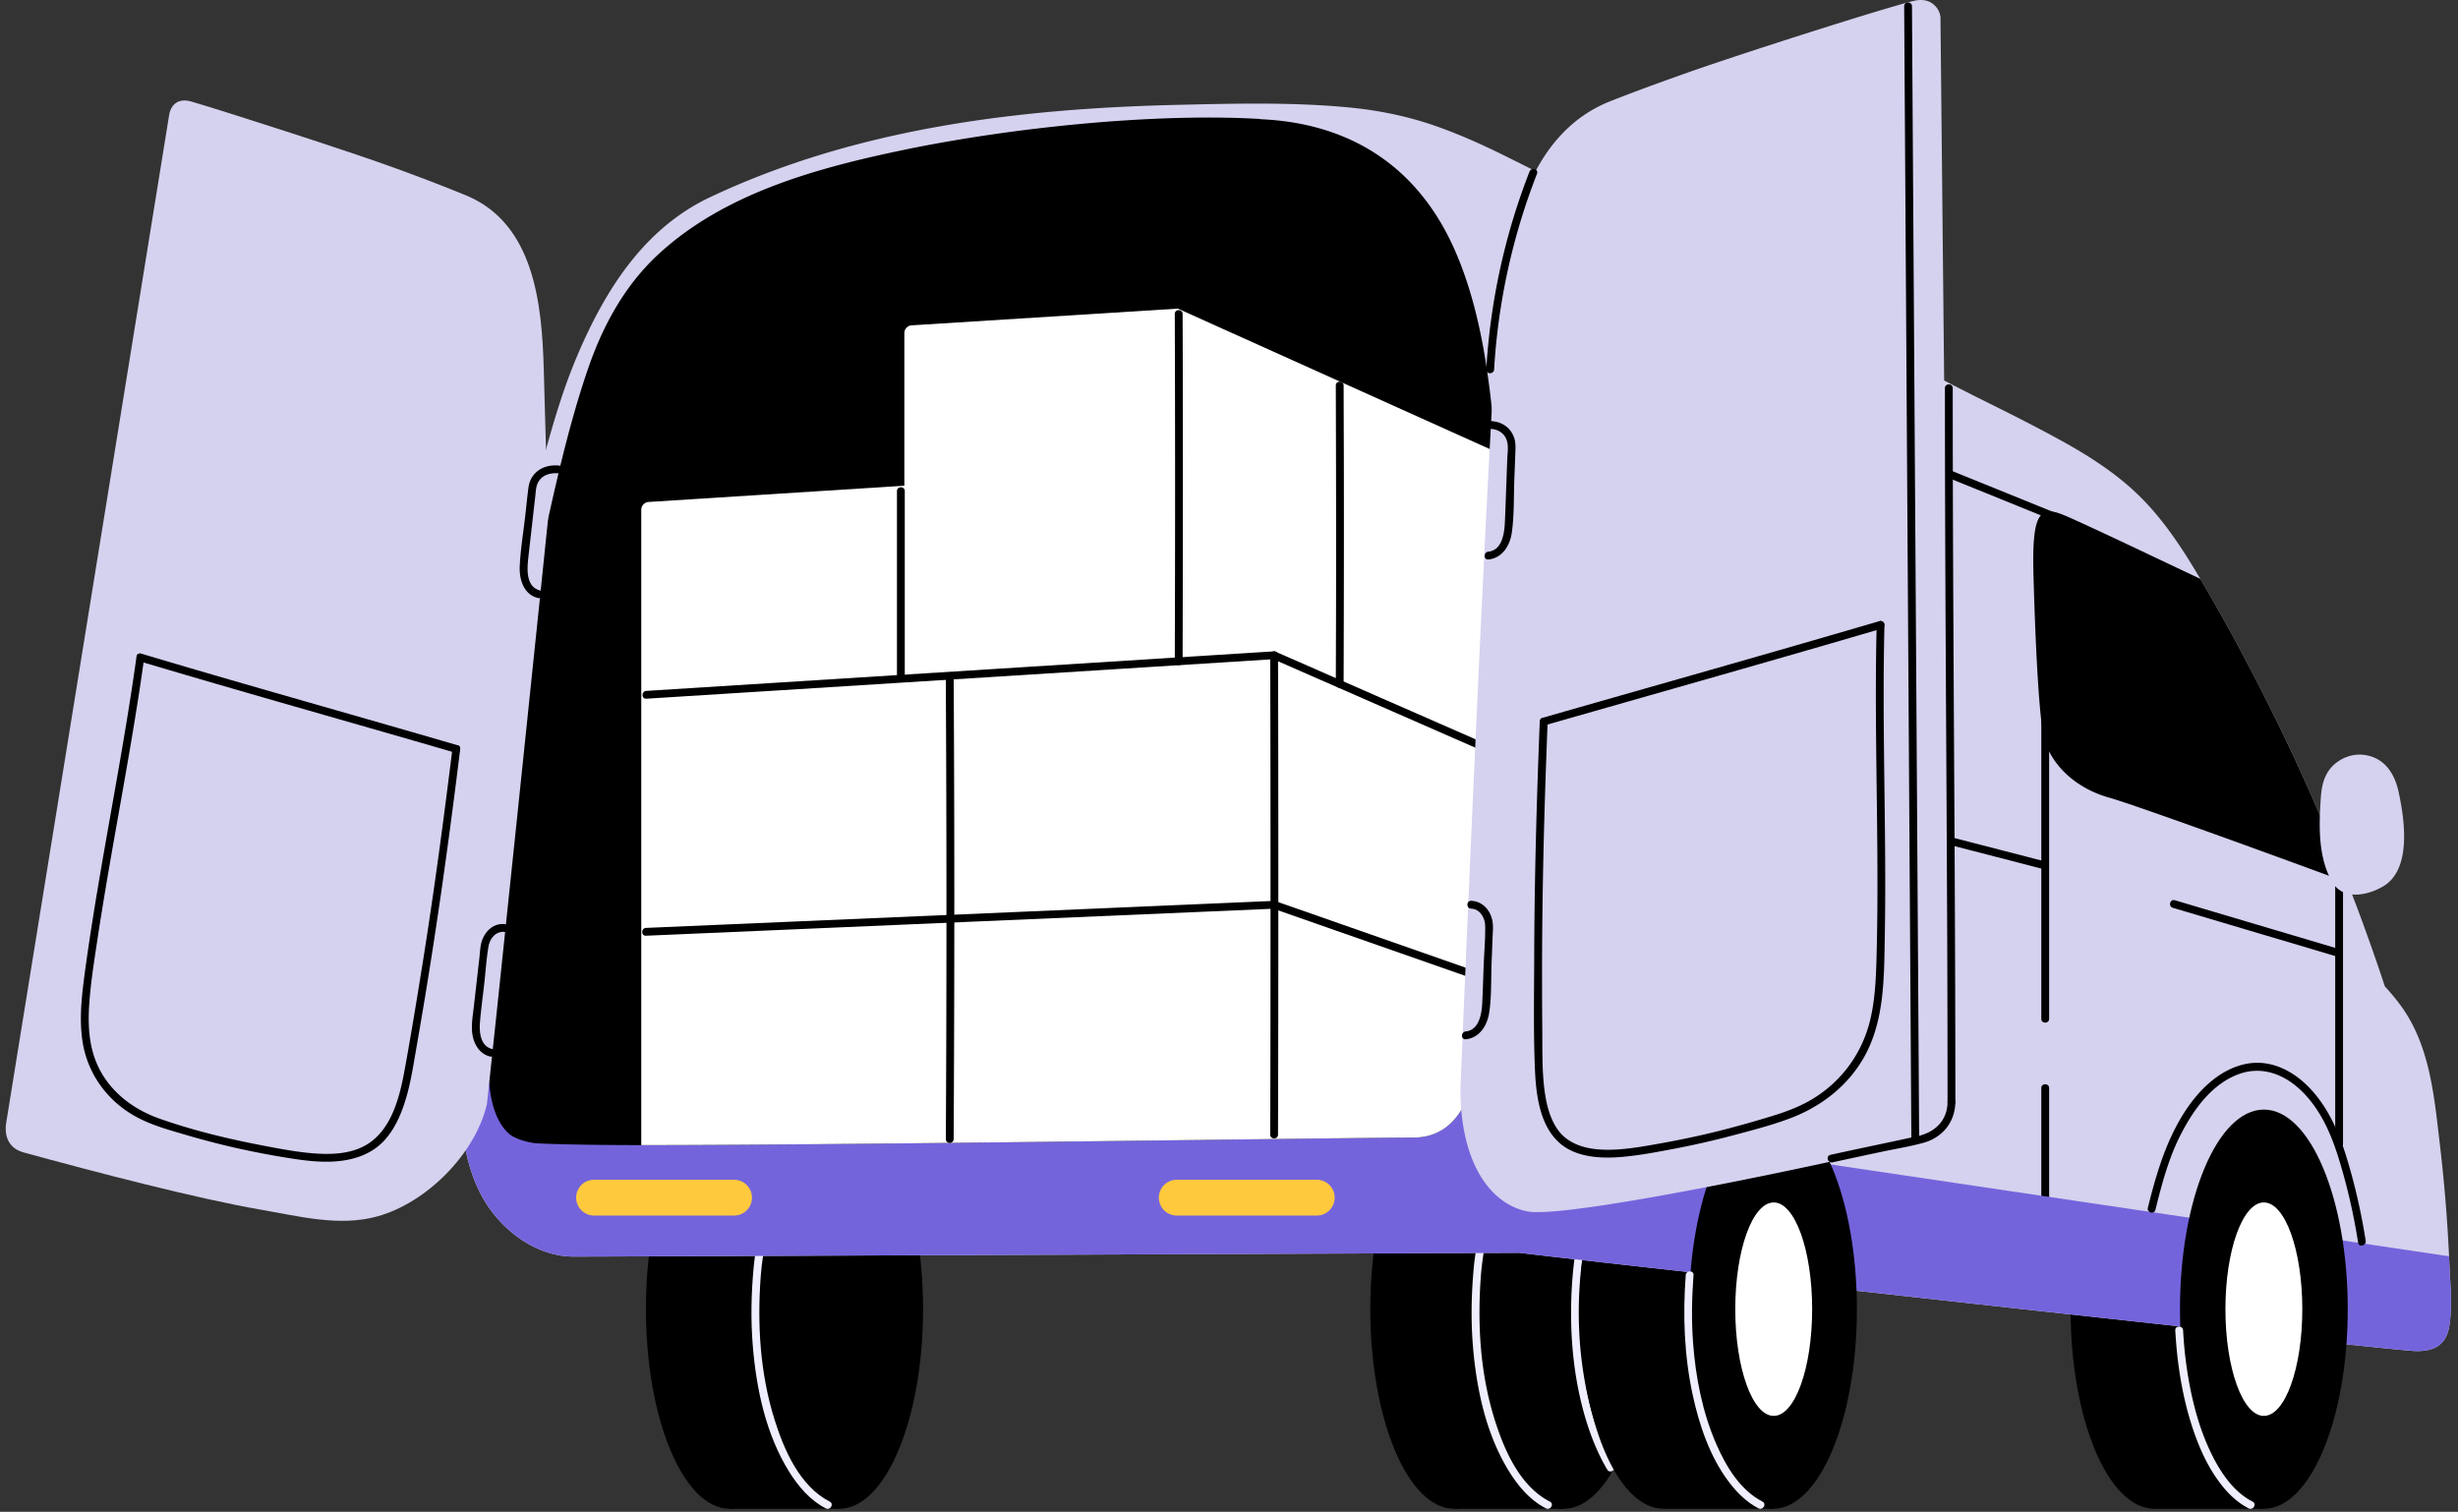 <?xml version="1.0" encoding="UTF-8"?> <svg xmlns="http://www.w3.org/2000/svg" width="278" height="171" fill="none"><rect width="100%" height="100%" fill="#333333" stroke="none"/><g clip-path="url(#clip0_0_1019)"><path d="M82.541 170.661c5.24 0 9.488-10.108 9.488-22.576 0-12.469-4.248-22.577-9.488-22.577-5.24 0-9.487 10.108-9.487 22.577 0 12.468 4.248 22.576 9.487 22.576z" fill="#000"></path><path d="M94.91 152.929H82.542v17.733H94.91v-17.733z" fill="#000"></path><path d="M94.91 170.661c5.24 0 9.488-10.108 9.488-22.576 0-12.469-4.248-22.577-9.488-22.577-5.24 0-9.487 10.108-9.487 22.577 0 12.468 4.247 22.576 9.487 22.576z" fill="#000"></path><path d="M85.834 139.376c-.217 1.325-.473 2.633-.597 3.977-.274 2.943-.34 5.908-.097 8.86.397 4.887 1.485 10.031 4.105 14.246 1.038 1.666 2.382 3.253 4.158 4.159.504.256.955-.504.447-.765-3.385-1.728-5.17-5.833-6.244-9.262-1.644-5.241-1.971-10.8-1.565-16.248.12-1.604.39-3.147.645-4.729.089-.561-.764-.799-.852-.238z" fill="#EFEEFE"></path><path d="M164.469 170.661c5.24 0 9.487-10.108 9.487-22.576 0-12.469-4.247-22.577-9.487-22.577s-9.488 10.108-9.488 22.577c0 12.468 4.248 22.576 9.488 22.576z" fill="#000"></path><path d="M176.838 152.929h-12.369v17.733h12.369v-17.733z" fill="#000"></path><path d="M176.838 170.661c5.239 0 9.487-10.108 9.487-22.576 0-12.469-4.248-22.577-9.487-22.577-5.24 0-9.488 10.108-9.488 22.577 0 12.468 4.248 22.576 9.488 22.576z" fill="#000"></path><path d="M167.284 139.374c-.217 1.326-.473 2.634-.597 3.977-.274 2.943-.34 5.908-.102 8.86.398 4.888 1.485 10.031 4.106 14.247 1.038 1.666 2.381 3.252 4.158 4.158.504.257.954-.504.446-.764-3.385-1.728-5.17-5.833-6.244-9.262-1.644-5.241-1.971-10.8-1.564-16.249.119-1.604.389-3.146.645-4.728.093-.561-.76-.8-.848-.239zm11.56-1.246c-.221 1.118-.478 2.223-.645 3.35a47.192 47.192 0 00-.504 6.372c-.062 4.321.437 8.709 1.705 12.85.588 1.918 1.353 3.796 2.378 5.528.287.491 1.052.044.764-.446-1.887-3.195-2.898-6.867-3.464-10.513-.672-4.326-.681-8.798-.084-13.133.172-1.273.455-2.514.707-3.774.106-.557-.747-.791-.857-.234z" fill="#EFEEFE"></path><path d="M197.421 152.929c.141-1.56.221-3.177.221-4.843 0-12.471-4.247-22.577-9.488-22.577-5.236 0-9.487 10.106-9.487 22.577 0 12.47 4.247 22.576 9.487 22.576h12.369v-17.733h-3.102zm55.515 0c.142-1.56.221-3.177.221-4.843 0-12.471-4.246-22.577-9.487-22.577-5.237 0-9.488 10.106-9.488 22.577 0 12.47 4.247 22.576 9.488 22.576h12.368v-17.733h-3.102z" fill="#000"></path><path d="M277.073 144.209a177.307 177.307 0 00-1.132-14.825c-.64-5.418-1.113-11.154-4.449-15.688a25.227 25.227 0 00-1.764-2.121 235.018 235.018 0 00-4.224-11.745 238.477 238.477 0 00-11.631-25.374 211.983 211.983 0 00-5.51-9.806c-1.847-3.075-3.88-6.089-6.461-8.608-2.532-2.47-5.532-4.405-8.612-6.111-3.204-1.776-6.492-3.403-9.766-5.033-4.644-2.316-41.291-21.313-53.195-27.212-2.815-1.392-5.692-2.691-8.679-3.677-3.023-.994-6.138-1.586-9.306-1.878-6.306-.583-12.736-.42-19.064-.274-12.103.279-24.282 1.361-36.036 4.393-5.811 1.502-11.507 3.49-16.938 6.058-7.424 3.509-11.82 10.402-15.002 17.888-1.534 3.601-2.652 7.349-3.681 11.118a260.011 260.011 0 00-3.531 14.516 276.39 276.39 0 00-4.605 29.408c-.504 4.919-.875 9.85-1.127 14.791-.238 4.816-.49 9.686-.304 14.511.163 4.238.852 8.79 3.415 12.298 2.14 2.926 5.528 5.224 9.24 5.299.893.017 107.124-.429 107.124-.429l2.572.305c9.395 1.114 93.863 10.499 98.516 10.795 1.631.102 3.248-.238 3.871-1.935.699-1.905.296-6.527.279-6.664z" fill="#D4D2EE"></path><path d="M230.872 123.066v18.36c0 .57.884.57.884 0v-18.36c0-.57-.884-.57-.884 0z" fill="#000"></path><path d="M276.794 150.874c-.623 1.697-2.24 2.037-3.871 1.936-4.653-.297-89.121-9.682-98.516-10.796l-2.572-.305s-106.231.446-107.124.429c-3.712-.075-7.101-2.373-9.24-5.299-1.984-2.717-2.846-6.062-3.208-9.403l2.735-5.281 110.297 3.363 111.689 16.58c.035.703.062 1.41.088 2.112.018.137.42 4.759-.278 6.664z" fill="#7464DC"></path><path d="M256.043 170.662c5.24 0 9.487-10.108 9.487-22.576 0-12.469-4.247-22.577-9.487-22.577s-9.488 10.108-9.488 22.577c0 12.468 4.248 22.576 9.488 22.576z" fill="#000"></path><path d="M256.043 160.156c2.401 0 4.348-5.405 4.348-12.072 0-6.668-1.947-12.073-4.348-12.073-2.402 0-4.348 5.405-4.348 12.073 0 6.667 1.946 12.072 4.348 12.072z" fill="#fff"></path><path d="M246.025 150.478c.194 3.518.716 7.044 1.759 10.416.813 2.629 1.944 5.249 3.716 7.379.787.946 1.728 1.781 2.824 2.342.504.257.954-.503.446-.764-1.984-1.012-3.349-2.917-4.366-4.839-1.405-2.656-2.245-5.599-2.793-8.537a46.346 46.346 0 01-.702-6.001c-.031-.561-.915-.566-.884.004z" fill="#EFEEFE"></path><path d="M200.528 170.662c5.239 0 9.487-10.108 9.487-22.576 0-12.469-4.248-22.577-9.487-22.577-5.24 0-9.488 10.108-9.488 22.577 0 12.468 4.248 22.576 9.488 22.576z" fill="#000"></path><path d="M200.607 160.156c2.402 0 4.348-5.405 4.348-12.072 0-6.668-1.946-12.073-4.348-12.073-2.401 0-4.348 5.405-4.348 12.073 0 6.667 1.947 12.072 4.348 12.072z" fill="#fff"></path><path d="M265.504 99.829c-4.676-1.724-23.421-8.6-27.022-9.625-4.123-1.18-6.774-4.127-7.367-7.022-.587-2.898-.963-12.028-1.126-18.069-.186-6.703.556-7.971 3.208-6.937 1.701.662 9.858 4.551 15.661 7.304a213.038 213.038 0 015.015 8.975 238.776 238.776 0 0111.631 25.374zm-95.22-29.289c-.115-4.539-.34-9.077-.676-13.602-.137-1.904-.269-3.858-.429-5.837-.618-7.755-1.59-15.886-4.648-22.824-4.176-9.474-11.865-14.362-21.989-14.795.004-.013-.013-.026-.049-.026-12.094-.707-28.374 1.025-40.234 3.49-9.713 2.02-20.16 4.835-27.667 11.698-3.898 3.561-6.385 8.117-8.087 13.07-1.93 5.622-3.296 11.473-4.582 17.27-2.647 11.953-4.472 24.101-5.78 36.27-.668 6.196-1.14 12.418-1.145 18.649 0 2.983.018 6.023.363 8.988.216 1.852.729 3.981 2.147 5.298.654.61 2.1 1.025 3.08 1.123.645.062 5.144.216 11.94.212 24.98-.005 80.734-.853 87.297-.853 4.838 0 6.725-4.344 7.618-9.898 1.211-7.526 1.728-13.522 2.245-21.008.632-9.059.83-18.149.596-27.225z" fill="#000"></path><path d="M169.688 97.768c-.517 7.485-1.034 13.482-2.245 21.007-.893 5.555-2.78 9.899-7.618 9.899-6.562 0-62.316.848-87.297.853V57.661c0-.468.363-.852.827-.883l28.926-1.839V37.683c0-.468.362-.853.826-.883l30.107-1.892 35.966 16.196c.159 1.98.291 3.932.428 5.837a285.21 285.21 0 01.08 40.827z" fill="#fff"></path><path d="M106.97 76.633a4771.38 4771.38 0 01.053 41.14c-.013 3.69-.027 7.384-.049 11.074-.004.57.88.57.884 0 .04-6.739.062-13.473.071-20.212a4462.651 4462.651 0 00-.067-32.002c-.013-.57-.897-.57-.892 0zm-5.524-21.093v21.088c0 .57.884.57.884 0V55.54c0-.565-.884-.565-.884 0zm68.538 29.44c-6.894-3.017-13.788-6.04-20.681-9.058-1.662-.73-3.319-1.454-4.98-2.183-.517-.225-.968.535-.447.764 6.894 3.019 13.788 6.041 20.681 9.06 1.662.728 3.319 1.453 4.98 2.182.517.226.968-.534.447-.764zm-1.75 25.341c-6.407-2.245-12.819-4.485-19.227-6.73l-4.79-1.675c-.539-.19-.769.668-.234.853 6.407 2.245 12.819 4.486 19.227 6.73l4.79 1.675c.534.186.769-.667.234-.853z" fill="#000"></path><path d="M143.66 74.121c.022 6.854.031 13.708.036 20.557.004 7.583 0 15.166-.009 22.749-.005 3.636-.014 7.278-.027 10.914 0 .57.884.57.884 0 .022-6.889.031-13.782.035-20.671.005-7.574 0-15.144-.009-22.718-.004-3.61-.013-7.225-.026-10.835-.004-.566-.888-.566-.884.004zM132.869 35.51a5618.052 5618.052 0 010 39.29c0 .57.884.57.884 0 .031-10.032.044-20.063.026-30.094a3129.18 3129.18 0 00-.026-9.196c0-.57-.884-.57-.884 0zm18.211 8.089c.026 8.445.044 16.885.026 25.33l-.026 8.44c0 .57.883.57.883 0 .027-8.418.045-16.837.027-25.255l-.027-8.515c0-.566-.883-.566-.883 0z" fill="#000"></path><path d="M73.094 79.032c9.527-.6 19.054-1.202 28.582-1.798 8.387-.53 16.778-1.057 25.166-1.587l17.256-1.087c.565-.035.57-.919 0-.884-9.528.601-19.055 1.202-28.582 1.799-8.387.53-16.779 1.056-25.166 1.586l-17.256 1.087c-.566.04-.566.924 0 .884zm-.035 26.81l28.604-1.233c8.396-.363 16.787-.725 25.183-1.083l17.269-.742c.566-.027.57-.911 0-.884l-28.603 1.233c-8.396.362-16.788.725-25.184 1.083l-17.27.742c-.565.026-.57.91 0 .884zm172.679-3.162l18.696 5.554c.548.164.778-.689.235-.853l-18.697-5.554c-.543-.164-.778.689-.234.853zm-14.866-22.591v35.157c0 .57.884.57.884 0V80.09c0-.57-.884-.57-.884 0z" fill="#000"></path><path d="M264.112 100.346v29.042c0 .57.884.57.884 0v-29.042c0-.57-.884-.57-.884 0z" fill="#000"></path><path d="M243.776 136.851c.742-2.982 1.524-5.965 2.961-8.705 1.427-2.731 3.46-5.55 6.469-6.651 2.872-1.051 5.585.226 7.552 2.369 1.931 2.108 3 4.711 3.822 7.406a67.884 67.884 0 012.126 9.302c.088.561.941.323.853-.234a68.908 68.908 0 00-1.984-8.834c-.84-2.845-1.909-5.59-3.854-7.883-1.913-2.254-4.666-3.884-7.702-3.279-3.155.632-5.612 3.235-7.216 5.882-1.953 3.221-2.978 6.765-3.88 10.389-.137.556.716.791.853.238z" fill="#000"></path><path d="M271.695 91.845a34.25 34.25 0 00-.411-2.267c-.447-2.06-1.56-3.823-3.779-4.172-1.263-.199-2.518.208-3.477 1.043-1.105.963-1.445 2.316-1.538 3.725-.225 3.323-.358 6.964 1.458 9.908a.49.49 0 00.177.167c.309.35.711.624 1.175.774 1.348.446 3.041-.062 4.221-.756 2.585-1.516 2.607-5.351 2.174-8.422zm-106.519 31.379c0 8.099 3.239 12.89 7.512 13.791 4.538.959 36.571-5.943 44.998-8.051.341-.084 3.125-1.003 3.019-5.007L219.467 1.941c-.035-.72-.857-2.338-2.965-1.851-3.151.729-19.554 5.974-25.568 8.1-2.934 1.038-5.873 2.099-8.78 3.247-8.737 3.452-11.083 13.28-12.444 21.251-1.052 6.165-4.534 90.133-4.534 90.536z" fill="#D4D2EE"></path><path d="M172.984 19.418a73.273 73.273 0 00-4.883 22.373c-.031.57.853.565.884 0a72.422 72.422 0 014.852-22.14c.203-.53-.649-.76-.853-.233zM215.362.708l.318 50.284.318 49.876c.062 9.377.12 18.75.177 28.127.005.57.888.57.884 0l-.318-50.283-.318-49.877c-.062-9.377-.12-18.75-.177-28.127 0-.57-.884-.57-.884 0zm-40.654 81.339c9.726-2.789 19.461-5.537 29.178-8.343 2.974-.857 5.948-1.724 8.917-2.594.544-.16.314-1.012-.234-.853-10 2.93-20.026 5.78-30.049 8.635-2.682.764-5.369 1.533-8.051 2.302-.543.154-.309 1.007.239.853z" fill="#000"></path><path d="M174.146 81.618c-.349 8.865-.601 17.73-.627 26.598-.013 4.282-.097 8.59.088 12.868.151 3.407.765 7.631 4.291 9.152 1.684.724 3.593.777 5.396.636 1.993-.159 3.972-.539 5.934-.91a94.738 94.738 0 006.554-1.481c2.196-.579 4.432-1.153 6.562-1.94 3.575-1.321 6.69-3.712 8.546-7.079 2.258-4.101 2.196-8.957 2.28-13.504.19-10.442-.221-20.88-.106-31.317.013-1.317.035-2.638.071-3.955.013-.57-.871-.57-.884 0-.252 10.15.119 20.296.088 30.446a294.877 294.877 0 01-.11 7.464c-.066 2.267-.177 4.551-.707 6.765-.937 3.898-3.376 7.159-6.858 9.143-1.83 1.043-3.823 1.622-5.829 2.21-2.05.601-4.114 1.157-6.2 1.635-2.094.481-4.202.883-6.319 1.241-1.869.314-3.782.579-5.683.407-1.732-.155-3.477-.795-4.494-2.28-1.007-1.472-1.356-3.345-1.533-5.091-.199-1.98-.159-3.981-.172-5.965a721.958 721.958 0 01-.027-6.24c-.004-8.396.186-16.788.495-25.18.044-1.206.088-2.416.137-3.623.013-.565-.87-.565-.893 0zm45.825-37.715c0 10.56.044 21.122.102 31.684.053 10.384.119 20.769.159 31.149.022 5.974.035 11.949.035 17.923 0 .57.884.57.884 0 0-10.561-.044-21.123-.102-31.684-.053-10.384-.119-20.769-.159-31.15a4866.67 4866.67 0 01-.035-17.922c0-.57-.884-.57-.884 0z" fill="#000"></path><path d="M207.262 131.475c1.856-.407 3.712-.804 5.568-1.198 1.573-.335 3.19-.587 4.737-1.02 2.152-.606 3.548-2.342 3.584-4.592.008-.57-.875-.57-.884 0-.031 2.121-1.45 3.429-3.425 3.858-3.27.712-6.544 1.383-9.814 2.103-.557.12-.323.973.234.849zm-41.485-13.922c1.564-.159 2.422-1.538 2.647-2.987.278-1.795.203-3.686.27-5.498.035-.972.075-1.944.11-2.916.027-.703.119-1.427-.04-2.121-.269-1.167-1.144-2.09-2.373-2.135-.57-.022-.57.862 0 .884 1.008.04 1.565 1.043 1.582 1.967.027 1.431-.106 2.89-.163 4.321-.058 1.463-.097 2.93-.168 4.393-.062 1.202-.349 3.053-1.865 3.208-.561.057-.566.941 0 .884zm2.559-54.269c1.617-.163 2.456-1.617 2.66-3.102.265-1.94.203-3.964.274-5.921.039-1.008.075-2.015.115-3.023.022-.605.057-1.193-.155-1.776-.429-1.18-1.467-1.803-2.696-1.834-.57-.013-.57.87 0 .884.995.026 1.777.596 1.958 1.6.102.574.004 1.197-.018 1.776-.031.79-.062 1.582-.088 2.373-.062 1.578-.111 3.155-.181 4.733-.053 1.241-.274 3.243-1.874 3.407-.552.057-.561.94.005.883zm52.258 32.304c3.535.915 7.07 1.825 10.601 2.74.552.141.787-.711.234-.853-3.535-.914-7.07-1.825-10.601-2.74-.548-.14-.786.712-.234.853zm.022-41.434c3.964 1.609 7.928 3.217 11.891 4.822.526.212.756-.641.235-.853a11845.21 11845.21 0 00-11.892-4.821c-.526-.212-.755.64-.234.852z" fill="#000"></path><path d="M61.976 58.804l-.477-17.075c-.208-7.366-1.083-16.443-8.794-19.629-2.567-1.06-5.17-2.042-7.777-3-5.339-1.967-20.5-6.823-23.32-7.623-1.334-.38-2.235.234-2.47 1.476L.698 127.019c-.172 1.065-.013 2.784 1.953 3.328 8.047 2.213 19.775 5.267 26.832 6.478 4.318.742 8.896 1.962 13.23.755 5.511-1.533 11.052-7.039 12.36-12.704.084-.371 6.907-65.878 6.903-66.072z" fill="#D4D2EE"></path><path d="M55.652 118.655c-1.37-.354-1.462-1.98-1.36-3.133.119-1.406.313-2.807.472-4.207.16-1.406.243-2.846.482-4.238.159-.933.826-1.772 1.838-1.662.566.062.561-.822 0-.883-1.167-.129-2.099.671-2.514 1.71-.27.671-.274 1.427-.354 2.134-.102.906-.208 1.812-.31 2.718-.1.906-.207 1.811-.309 2.717-.097.871-.251 1.755-.22 2.634.044 1.321.662 2.704 2.041 3.058.553.146.787-.707.234-.848zm5.405-51.872c-1.538-.398-1.454-2.307-1.322-3.544.173-1.59.363-3.182.54-4.772.088-.796.18-1.596.27-2.391.057-.486.061-1.003.282-1.45.464-.95 1.471-1.18 2.448-1.078.566.058.561-.826 0-.884-1.22-.128-2.444.252-3.11 1.335-.23.371-.35.778-.403 1.206-.133 1.012-.23 2.033-.345 3.045-.216 1.927-.548 3.88-.636 5.815-.066 1.472.446 3.164 2.037 3.575.557.137.791-.716.239-.857zm-9.333 17.505c-9.138-2.664-18.303-5.245-27.442-7.905a1373.62 1373.62 0 01-8.29-2.444c-.548-.163-.777.69-.234.853 9.395 2.802 18.825 5.475 28.246 8.184 2.497.716 4.994 1.44 7.49 2.165.544.16.778-.694.23-.853z" fill="#000"></path><path d="M51.167 84.711c-1.003 8.127-2.086 16.24-3.38 24.322-.637 3.986-1.29 7.972-2.015 11.944-.588 3.226-1.56 7.203-4.786 8.759-1.67.804-3.615.862-5.431.729-1.913-.141-3.814-.508-5.696-.866-3.99-.76-8.03-1.724-11.865-3.085-3.248-1.153-6.045-3.424-7.247-6.725-.747-2.055-.8-4.264-.64-6.421.171-2.333.543-4.653.892-6.969 1.427-9.483 3.336-18.882 4.781-28.36.181-1.185.354-2.369.517-3.558.075-.556-.773-.795-.853-.234-1.37 9.894-3.367 19.686-4.931 29.55-.376 2.373-.734 4.75-1.039 7.132-.287 2.258-.486 4.551-.15 6.814.535 3.615 2.718 6.672 5.877 8.471 1.737.985 3.655 1.524 5.56 2.081a92.809 92.809 0 005.987 1.565c2.055.459 4.132.852 6.213 1.179 1.878.292 3.791.504 5.687.257 1.75-.226 3.456-.884 4.702-2.174 1.206-1.251 1.94-2.895 2.461-4.53.57-1.789.862-3.65 1.184-5.497.367-2.112.73-4.224 1.079-6.337 1.343-8.131 2.496-16.288 3.53-24.463.15-1.193.301-2.386.447-3.58.066-.565-.818-.56-.884-.004z" fill="#000"></path><path d="M190.656 144.231c-.336 4.517-.177 9.059.777 13.5.747 3.465 1.945 7.031 4.101 9.89.91 1.206 2.002 2.302 3.358 2.991.504.257.955-.503.447-.764-2.519-1.286-4.105-3.955-5.206-6.456-1.591-3.628-2.364-7.632-2.651-11.564-.186-2.533-.133-5.065.053-7.597.049-.565-.835-.565-.879 0z" fill="#EFEEFE"></path><path d="M83.023 137.493H67.186a2.024 2.024 0 110-4.048h15.837a2.024 2.024 0 110 4.048zm65.905 0H133.09a2.024 2.024 0 110-4.048h15.838c1.118 0 2.023.906 2.023 2.024a2.023 2.023 0 01-2.023 2.024z" fill="#FFC93D"></path></g><defs><clipPath id="clip0_0_1019"><path fill="#fff" transform="translate(.645)" d="M0 0h276.56v170.664H0z"></path></clipPath></defs></svg> 
